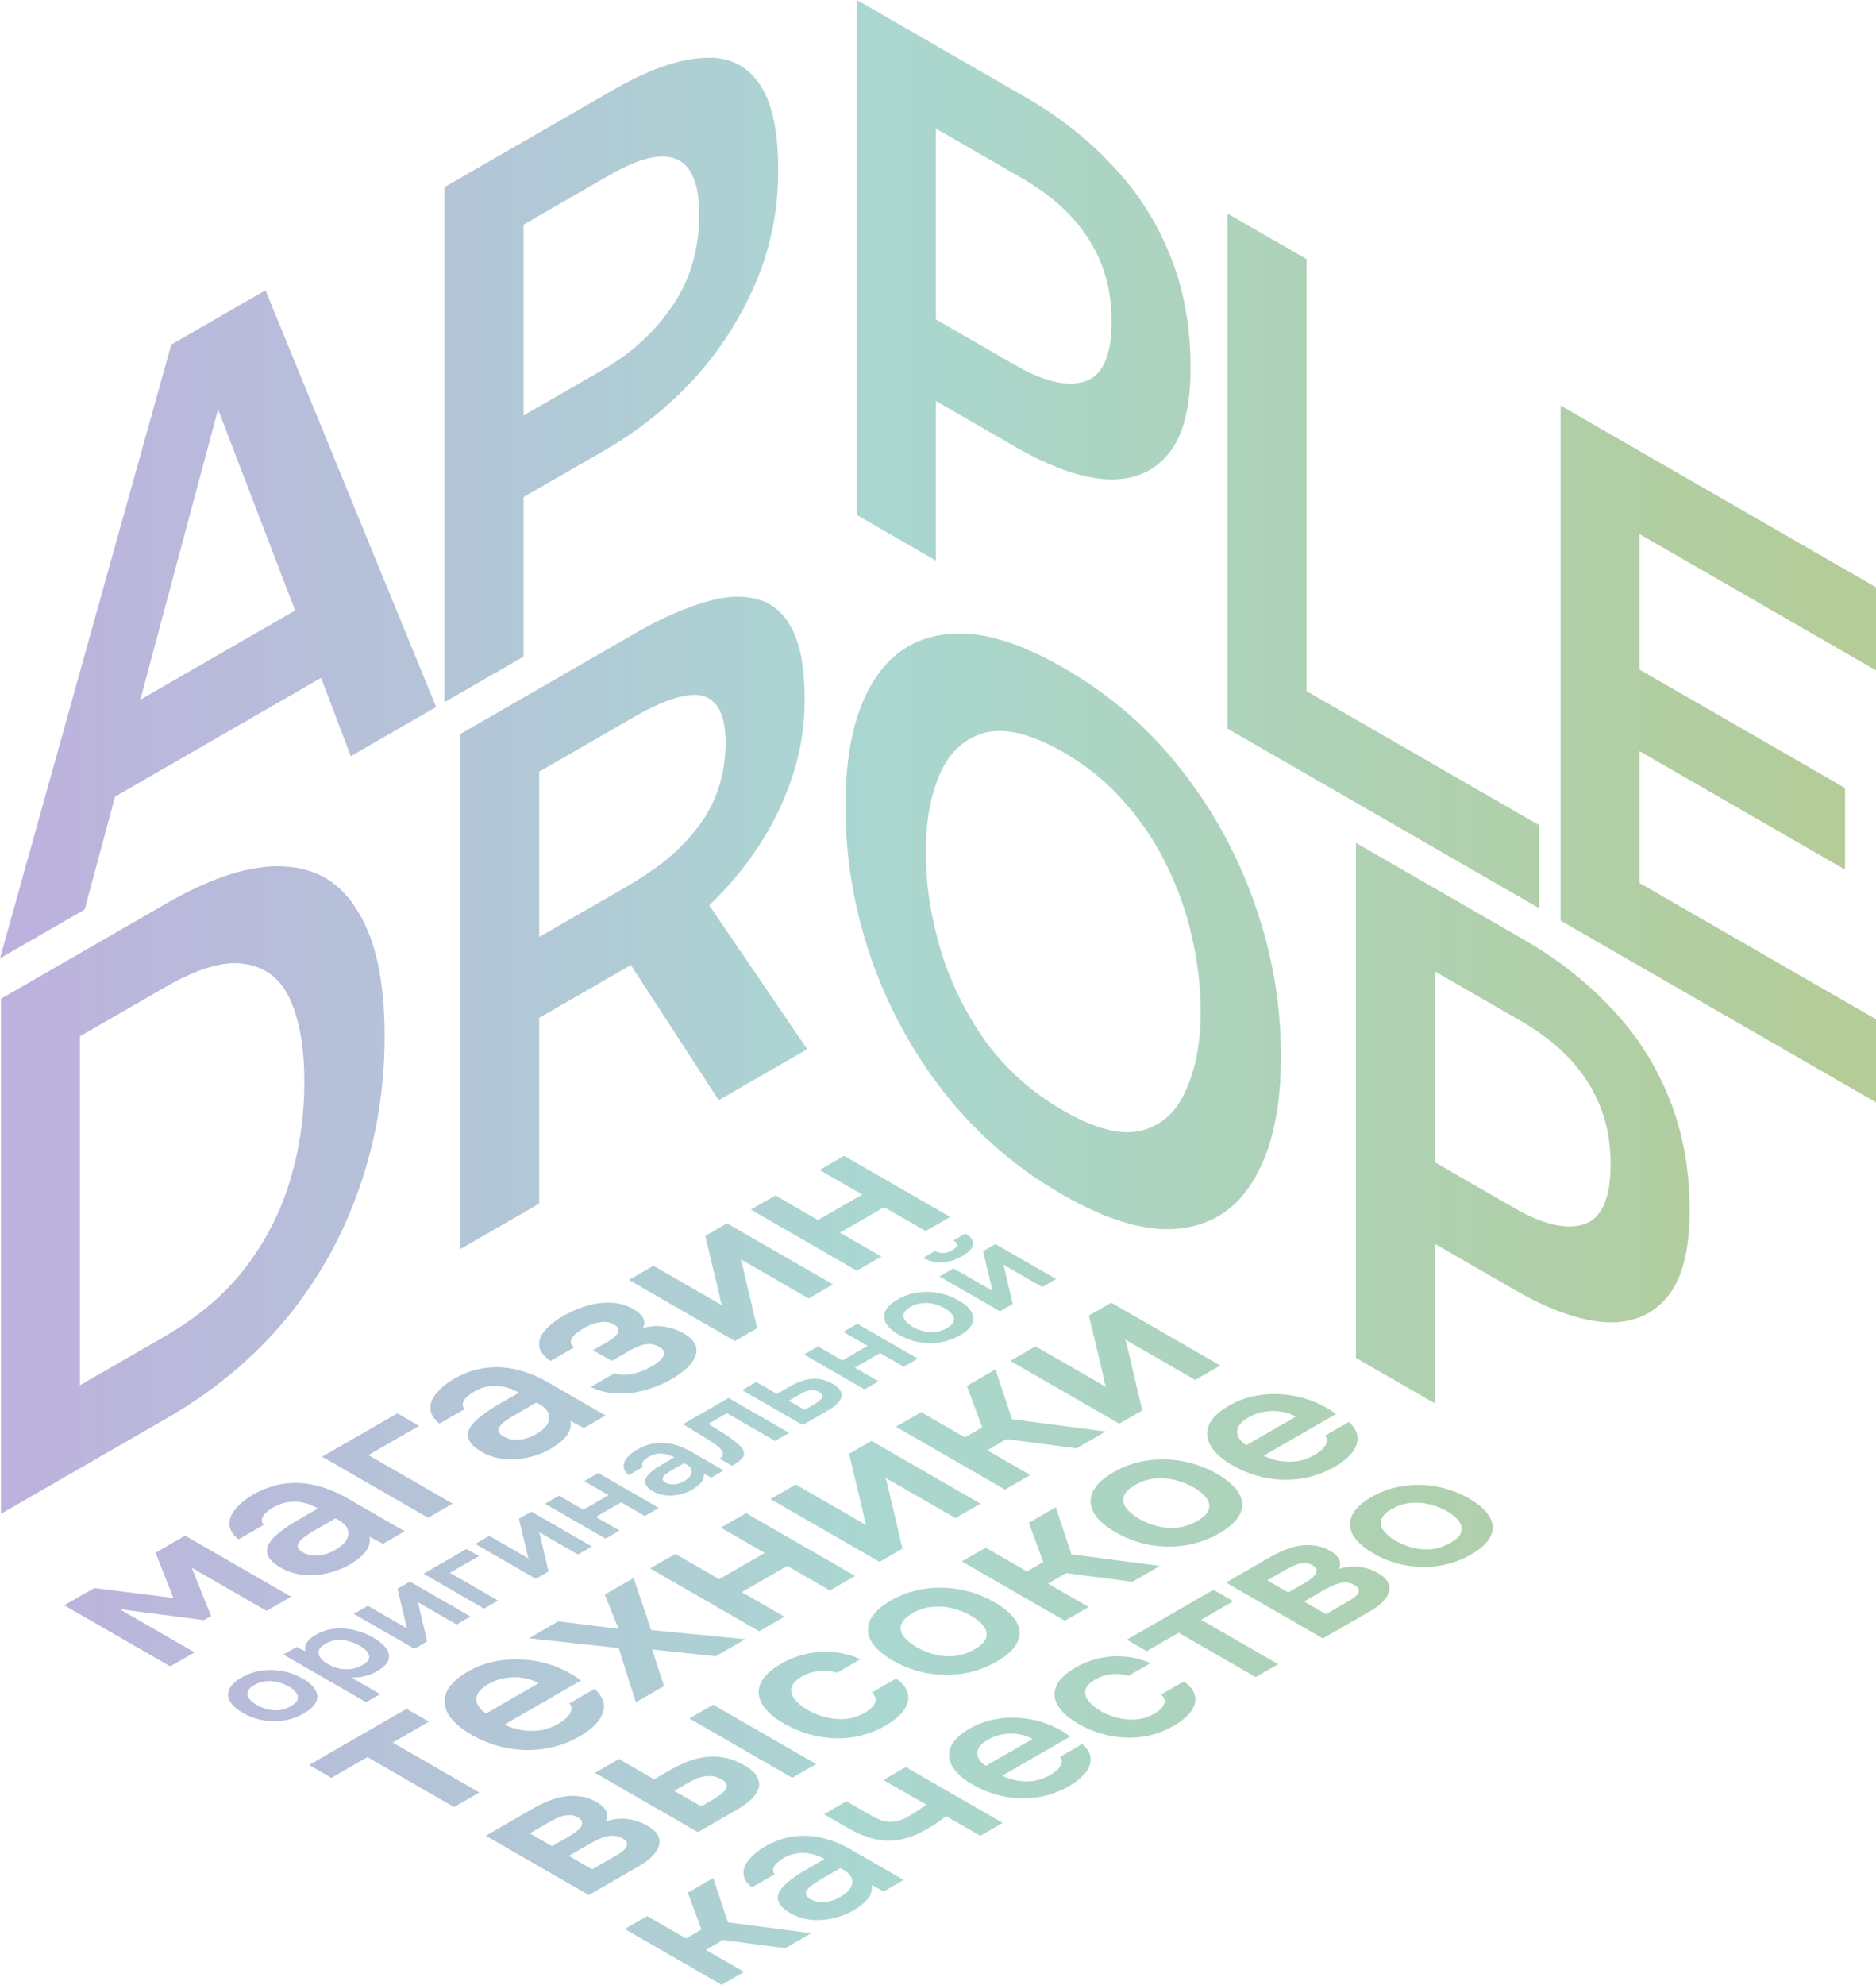<?xml version="1.0" encoding="UTF-8"?> <svg xmlns="http://www.w3.org/2000/svg" width="452" height="478" viewBox="0 0 452 478" fill="none"><path d="M0 230.788L41.27 82.982L63.961 69.912L105.079 170.262L84.52 182.104L77.362 163.245L27.716 191.841L20.407 219.034L0 230.788ZM33.808 168.508L71.118 147.017L52.539 98.596L33.808 168.508Z" fill="url(#paint0_linear_176_117)"></path><path d="M107.095 169.101L107.095 45.066L147.604 21.733C155.726 17.055 162.731 14.482 168.619 14.014C174.609 13.37 179.229 15.213 182.478 19.54C185.828 23.809 187.503 30.973 187.503 41.031C187.503 50.622 185.676 59.686 182.021 68.224C178.366 76.762 173.391 84.481 167.096 91.382C160.802 98.165 153.594 103.896 145.472 108.575L126.131 119.715V158.136L107.095 169.101ZM126.131 100.066L145.167 89.101C152.172 85.066 157.807 79.891 162.071 73.575C166.335 67.259 168.467 59.949 168.467 51.645C168.467 44.394 166.69 39.978 163.137 38.4C159.584 36.704 154.101 37.99 146.69 42.259L126.131 54.101V100.066Z" fill="url(#paint1_linear_176_117)"></path><path d="M206.452 124.034L206.452 0L246.96 23.333C255.082 28.012 262.087 33.509 267.976 39.824C273.966 46.082 278.585 53.245 281.834 61.316C285.184 69.444 286.859 78.538 286.859 88.596C286.859 98.187 285.032 105.146 281.377 109.473C277.722 113.801 272.747 115.789 266.453 115.438C260.158 114.97 252.95 112.397 244.828 107.719L225.488 96.578V134.999L206.452 124.034ZM225.488 76.929L244.523 87.894C251.529 91.929 257.163 93.245 261.427 91.842C265.691 90.438 267.823 85.584 267.823 77.28C267.823 70.029 266.047 63.567 262.493 57.894C258.94 52.105 253.458 47.076 246.046 42.807L225.488 30.965V76.929Z" fill="url(#paint2_linear_176_117)"></path><path d="M295.766 175.48V51.446L314.802 62.411V166.445L370.844 198.726V218.726L295.766 175.48Z" fill="url(#paint3_linear_176_117)"></path><path d="M376.008 221.7V97.666L452 141.438V161.438L395.044 128.631L395.044 161.262L444.538 189.771V209.42L395.044 180.911V212.665L452 245.472V265.472L376.008 221.7Z" fill="url(#paint4_linear_176_117)"></path><path d="M0.231 364.56L0.231 240.525L39.978 217.63C51.248 211.139 60.791 208.157 68.609 208.683C76.426 209.092 82.365 212.806 86.426 219.823C90.589 226.665 92.67 236.578 92.67 249.56C92.67 262.309 90.639 274.472 86.579 286.051C82.619 297.572 76.731 308.098 68.913 317.63C61.096 327.045 51.502 335.027 40.131 341.577L0.231 364.56ZM19.267 333.595L39.674 321.84C47.694 317.221 54.141 311.753 59.014 305.437C63.989 298.946 67.593 291.958 69.827 284.472C72.162 276.811 73.329 268.829 73.329 260.525C73.329 252.455 72.213 245.905 69.979 240.876C67.746 235.847 64.141 232.952 59.167 232.192C54.294 231.256 47.847 233.098 39.826 237.718L19.267 249.56L19.267 333.595Z" fill="url(#paint5_linear_176_117)"></path><path d="M110.878 300.826L110.878 176.792L153.366 152.318C158.848 149.16 164.026 146.821 168.899 145.301C173.773 143.663 178.088 143.283 181.844 144.16C185.6 144.921 188.545 147.26 190.677 151.178C192.809 155.096 193.875 160.856 193.875 168.459C193.875 174.774 192.91 180.885 190.981 186.792C189.052 192.698 186.362 198.283 182.91 203.546C179.56 208.751 175.549 213.575 170.879 218.02L194.484 252.669L173.164 264.949L151.996 232.406L129.914 245.125V289.861L110.878 300.826ZM129.914 225.651L150.777 213.634C154.229 211.645 157.376 209.54 160.219 207.318C163.163 204.92 165.701 202.347 167.833 199.599C170.067 196.792 171.742 193.78 172.859 190.564C174.077 187.172 174.737 183.4 174.839 179.248C174.839 174.336 173.925 171.002 172.098 169.248C170.372 167.435 167.833 166.909 164.483 167.669C161.234 168.371 157.326 170.037 152.757 172.669L129.914 185.827V225.651Z" fill="url(#paint6_linear_176_117)"></path><path d="M255.944 287.67C244.878 281.296 235.436 273.167 227.619 263.284C219.903 253.46 213.964 242.553 209.801 230.565C205.74 218.635 203.71 206.53 203.71 194.249C203.71 181.735 205.791 171.94 209.953 164.864C214.116 157.671 220.106 153.636 227.923 152.758C235.741 151.764 245.183 154.454 256.249 160.829C267.315 167.203 276.706 175.302 284.422 185.127C292.239 195.01 298.229 205.945 302.392 217.933C306.555 229.805 308.636 241.939 308.636 254.337C308.636 266.617 306.555 276.354 302.392 283.547C298.331 290.799 292.341 294.892 284.422 295.828C276.605 296.822 267.112 294.103 255.944 287.67ZM256.249 267.495C263.965 271.939 270.259 273.518 275.132 272.231C280.006 270.945 283.559 267.67 285.793 262.407C288.128 257.202 289.295 250.916 289.295 243.547C289.295 237.933 288.635 232.173 287.315 226.267C286.097 220.419 284.117 214.659 281.376 208.986C278.737 203.372 275.336 198.197 271.173 193.46C267.01 188.606 262.036 184.513 256.249 181.179C248.634 176.793 242.34 175.214 237.365 176.442C232.492 177.729 228.888 180.975 226.553 186.179C224.218 191.384 223.05 197.787 223.05 205.39C223.05 212.875 224.218 220.565 226.553 228.46C228.888 236.354 232.492 243.752 237.365 250.653C242.34 257.495 248.634 263.109 256.249 267.495Z" fill="url(#paint7_linear_176_117)"></path><path d="M326.69 327.017V202.982L367.199 226.315C375.321 230.994 382.326 236.491 388.214 242.807C394.204 249.064 398.824 256.228 402.073 264.298C405.423 272.426 407.098 281.52 407.098 291.578C407.098 301.169 405.271 308.128 401.616 312.455C397.961 316.783 392.986 318.771 386.692 318.42C380.397 317.952 373.189 315.379 365.067 310.701L345.726 299.561V337.982L326.69 327.017ZM345.726 279.912L364.762 290.876C371.767 294.912 377.402 296.227 381.666 294.824C385.93 293.42 388.062 288.567 388.062 280.263C388.062 273.011 386.285 266.549 382.732 260.877C379.179 255.087 373.696 250.058 366.285 245.789L345.726 233.947V279.912Z" fill="url(#paint8_linear_176_117)"></path><path d="M41.014 401.304L15.478 386.595L22.698 382.437L41.789 384.837L37.477 373.924L44.599 369.821L70.135 384.53L64.224 387.935L46.199 377.552L50.85 389.163L49.106 390.168L28.803 387.516L46.877 397.927L41.014 401.304Z" fill="url(#paint9_linear_176_117)"></path><path d="M84.127 376.862C82.996 377.513 81.736 378.052 80.347 378.48C78.991 378.89 77.585 379.16 76.132 379.29C74.646 379.401 73.192 379.327 71.771 379.067C70.317 378.787 68.944 378.276 67.652 377.531C66.005 376.582 64.987 375.624 64.599 374.657C64.18 373.67 64.244 372.703 64.793 371.754C65.375 370.786 66.279 369.837 67.507 368.907C68.702 367.958 70.075 367.037 71.625 366.144L76.616 363.269C75.486 362.618 74.339 362.162 73.176 361.902C71.981 361.622 70.753 361.567 69.493 361.734C68.266 361.883 67.055 362.302 65.859 362.99C65.084 363.437 64.454 363.911 63.969 364.413C63.485 364.879 63.194 365.362 63.097 365.865C63 366.33 63.146 366.786 63.533 367.232L57.477 370.721C56.378 369.828 55.7 368.916 55.441 367.986C55.183 367.018 55.248 366.07 55.635 365.139C56.055 364.19 56.733 363.278 57.67 362.404C58.575 361.511 59.657 360.701 60.917 359.976C63.404 358.543 65.908 357.659 68.427 357.324C70.979 356.971 73.531 357.101 76.083 357.715C78.635 358.329 81.187 359.371 83.739 360.841L97.501 368.768L92.267 371.782L89.021 370.079C89.215 371.01 89.102 371.894 88.682 372.731C88.262 373.531 87.648 374.275 86.84 374.964C86.033 375.652 85.128 376.285 84.127 376.862ZM80.686 373.317C82.011 372.554 82.932 371.745 83.448 370.889C83.965 370.033 84.078 369.186 83.788 368.349C83.497 367.512 82.77 366.758 81.607 366.088L80.832 365.642L76.229 368.293C75.389 368.777 74.614 369.261 73.903 369.744C73.16 370.21 72.594 370.684 72.207 371.168C71.819 371.614 71.658 372.061 71.722 372.508C71.787 372.954 72.207 373.401 72.982 373.847C73.725 374.275 74.549 374.526 75.453 374.601C76.326 374.657 77.214 374.573 78.118 374.35C79.055 374.108 79.911 373.764 80.686 373.317Z" fill="url(#paint10_linear_176_117)"></path><path d="M103.144 365.517L77.609 350.808L95.731 340.369L100.964 343.384L88.753 350.417L109.056 362.112L103.144 365.517Z" fill="url(#paint11_linear_176_117)"></path><path d="M132.535 348.978C131.404 349.63 130.144 350.169 128.755 350.597C127.398 351.006 125.993 351.276 124.54 351.407C123.054 351.518 121.6 351.444 120.179 351.183C118.725 350.904 117.352 350.392 116.06 349.648C114.412 348.699 113.395 347.741 113.007 346.773C112.587 345.787 112.652 344.82 113.201 343.871C113.783 342.903 114.687 341.954 115.915 341.024C117.11 340.075 118.483 339.154 120.033 338.261L125.024 335.386C123.894 334.735 122.747 334.279 121.584 334.018C120.389 333.739 119.161 333.683 117.901 333.851C116.674 334 115.462 334.418 114.267 335.107C113.492 335.553 112.862 336.028 112.377 336.53C111.893 336.995 111.602 337.479 111.505 337.982C111.408 338.447 111.554 338.903 111.941 339.349L105.884 342.838C104.786 341.945 104.108 341.033 103.849 340.103C103.591 339.135 103.655 338.186 104.043 337.256C104.463 336.307 105.141 335.395 106.078 334.521C106.983 333.628 108.065 332.818 109.325 332.092C111.812 330.66 114.316 329.776 116.835 329.441C119.387 329.087 121.939 329.218 124.491 329.832C127.043 330.446 129.595 331.488 132.147 332.958L145.908 340.884L140.675 343.899L137.429 342.196C137.622 343.126 137.509 344.01 137.089 344.848C136.67 345.648 136.056 346.392 135.248 347.08C134.441 347.769 133.536 348.401 132.535 348.978ZM129.094 345.434C130.419 344.671 131.339 343.861 131.856 343.005C132.373 342.15 132.486 341.303 132.196 340.466C131.905 339.628 131.178 338.875 130.015 338.205L129.24 337.758L124.637 340.41C123.797 340.894 123.021 341.377 122.311 341.861C121.568 342.326 121.002 342.801 120.615 343.285C120.227 343.731 120.066 344.178 120.13 344.624C120.195 345.071 120.615 345.517 121.39 345.964C122.133 346.392 122.957 346.643 123.861 346.718C124.733 346.773 125.622 346.69 126.526 346.466C127.463 346.224 128.319 345.88 129.094 345.434Z" fill="url(#paint12_linear_176_117)"></path><path d="M162.019 331.995C160.694 332.758 159.24 333.447 157.658 334.061C156.075 334.638 154.411 335.075 152.667 335.373C150.922 335.633 149.178 335.67 147.434 335.484C145.689 335.298 143.993 334.805 142.346 334.005L148.112 330.684C148.92 331.037 149.856 331.167 150.922 331.074C152.021 330.963 153.103 330.73 154.169 330.377C155.235 329.986 156.139 329.576 156.882 329.148C157.69 328.683 158.401 328.181 159.014 327.641C159.596 327.083 159.919 326.525 159.983 325.967C160.048 325.371 159.66 324.832 158.82 324.348C158.045 323.901 157.27 323.678 156.495 323.678C155.752 323.659 154.993 323.799 154.217 324.097C153.442 324.357 152.651 324.72 151.843 325.185L147.385 327.753L142.879 325.157L146.416 323.12C147.03 322.766 147.547 322.413 147.967 322.059C148.386 321.706 148.677 321.352 148.839 320.999C149.033 320.626 149.065 320.273 148.936 319.938C148.774 319.585 148.435 319.259 147.918 318.961C147.175 318.533 146.4 318.329 145.592 318.347C144.752 318.347 143.912 318.496 143.073 318.794C142.2 319.073 141.409 319.417 140.698 319.826C139.923 320.273 139.228 320.766 138.615 321.306C138.033 321.827 137.678 322.366 137.549 322.924C137.452 323.464 137.71 323.985 138.324 324.487L132.655 327.753C130.846 326.488 129.925 325.213 129.893 323.929C129.828 322.627 130.361 321.371 131.492 320.161C132.622 318.952 134.011 317.873 135.659 316.924C136.822 316.254 138.098 315.649 139.487 315.11C140.908 314.551 142.378 314.151 143.896 313.909C145.415 313.667 146.917 313.64 148.403 313.826C149.889 314.012 151.31 314.495 152.667 315.277C153.733 315.891 154.492 316.589 154.944 317.37C155.364 318.133 155.348 318.943 154.896 319.798C156.769 319.315 158.53 319.212 160.177 319.491C161.825 319.771 163.343 320.31 164.732 321.11C166.186 321.948 167.106 322.85 167.494 323.818C167.914 324.767 167.914 325.734 167.494 326.72C167.106 327.688 166.412 328.628 165.41 329.539C164.441 330.432 163.311 331.251 162.019 331.995Z" fill="url(#paint13_linear_176_117)"></path><path d="M177.057 322.942L151.522 308.233L157.433 304.828L174.053 314.402C173.892 314.085 173.746 313.722 173.617 313.313C173.52 312.885 173.456 312.531 173.423 312.252L169.935 297.627L175.168 294.613L200.704 309.322L194.84 312.699L178.414 303.237C178.576 303.628 178.705 304.019 178.802 304.41C178.899 304.763 178.98 305.107 179.044 305.442L182.436 319.844L177.057 322.942Z" fill="url(#paint14_linear_176_117)"></path><path d="M206.443 306.016L180.907 291.307L186.819 287.902L197.091 293.819L207.751 287.679L197.479 281.762L203.39 278.357L228.926 293.065L223.015 296.471L213.033 290.721L202.373 296.861L212.354 302.611L206.443 306.016Z" fill="url(#paint15_linear_176_117)"></path><path d="M73.205 412.632C71.709 413.493 70.113 414.062 68.414 414.338C66.735 414.604 65.036 414.583 63.32 414.275C61.621 413.956 60.016 413.36 58.502 412.488C56.97 411.606 55.936 410.681 55.401 409.713C54.865 408.724 54.819 407.741 55.262 406.763C55.724 405.774 56.702 404.849 58.197 403.988C59.674 403.137 61.261 402.584 62.96 402.329C64.658 402.074 66.365 402.111 68.082 402.441C69.78 402.76 71.396 403.36 72.928 404.243C74.423 405.104 75.447 406.024 76.001 407.002C76.555 407.959 76.601 408.921 76.14 409.889C75.678 410.856 74.7 411.771 73.205 412.632ZM70.103 410.878C71.026 410.346 71.562 409.804 71.709 409.251C71.876 408.687 71.755 408.14 71.349 407.608C70.943 407.076 70.353 406.587 69.577 406.141C68.802 405.694 67.944 405.349 67.002 405.104C66.061 404.859 65.101 404.785 64.123 404.881C63.144 404.955 62.194 405.258 61.271 405.79C60.348 406.322 59.812 406.874 59.665 407.449C59.499 408.012 59.628 408.565 60.053 409.107C60.477 409.65 61.077 410.144 61.852 410.59C62.646 411.048 63.504 411.393 64.427 411.627C65.35 411.861 66.301 411.93 67.279 411.834C68.239 411.728 69.18 411.409 70.103 410.878Z" fill="url(#paint16_linear_176_117)"></path><path d="M88.231 409.942L68.267 398.443L71.424 396.624L73.583 397.677C73.38 396.901 73.519 396.172 73.999 395.492C74.479 394.812 75.18 394.205 76.103 393.674C77.506 392.866 79.01 392.382 80.616 392.223C82.222 392.063 83.828 392.18 85.434 392.573C87.022 392.956 88.526 393.557 89.947 394.376C91.369 395.194 92.402 396.066 93.049 396.991C93.713 397.906 93.888 398.836 93.575 399.782C93.261 400.707 92.347 401.606 90.833 402.478C90.132 402.882 89.43 403.201 88.729 403.435C88.009 403.658 87.308 403.817 86.625 403.913C85.942 403.987 85.296 404.019 84.686 404.009L91.609 407.996L88.231 409.942ZM87.317 400.994C88.258 400.452 88.794 399.91 88.923 399.368C89.034 398.815 88.877 398.278 88.452 397.757C88.009 397.225 87.409 396.741 86.652 396.305C85.859 395.848 84.991 395.497 84.05 395.253C83.127 394.998 82.176 394.907 81.198 394.982C80.219 395.056 79.269 395.359 78.346 395.891C77.497 396.38 76.989 396.917 76.823 397.502C76.657 398.065 76.767 398.629 77.155 399.192C77.543 399.756 78.133 400.266 78.927 400.723C79.74 401.191 80.626 401.542 81.585 401.776C82.527 401.999 83.496 402.058 84.493 401.951C85.471 401.834 86.412 401.515 87.317 400.994Z" fill="url(#paint17_linear_176_117)"></path><path d="M99.84 397.066L85.248 388.661L88.626 386.716L98.123 392.186C98.031 392.005 97.948 391.798 97.874 391.564C97.819 391.32 97.782 391.118 97.763 390.958L95.77 382.601L98.76 380.878L113.352 389.283L110.002 391.213L100.615 385.807C100.708 386.03 100.781 386.253 100.837 386.476C100.892 386.678 100.938 386.875 100.975 387.066L102.913 395.296L99.84 397.066Z" fill="url(#paint18_linear_176_117)"></path><path d="M116.632 387.394L102.04 378.989L112.395 373.024L115.386 374.747L108.408 378.766L120.01 385.449L116.632 387.394Z" fill="url(#paint19_linear_176_117)"></path><path d="M129.097 380.214L114.505 371.809L117.883 369.863L127.38 375.334C127.288 375.153 127.205 374.946 127.131 374.712C127.076 374.467 127.039 374.265 127.02 374.106L125.027 365.749L128.017 364.026L142.609 372.431L139.259 374.361L129.872 368.954C129.965 369.178 130.038 369.401 130.094 369.624C130.149 369.826 130.195 370.023 130.232 370.214L132.17 378.444L129.097 380.214Z" fill="url(#paint20_linear_176_117)"></path><path d="M145.889 370.542L131.297 362.137L134.675 360.191L140.545 363.572L146.636 360.064L140.766 356.683L144.144 354.737L158.736 363.142L155.358 365.088L149.654 361.802L143.563 365.311L149.267 368.596L145.889 370.542Z" fill="url(#paint21_linear_176_117)"></path><path d="M166.739 358.755C166.093 359.128 165.373 359.436 164.579 359.68C163.804 359.914 163.001 360.068 162.17 360.143C161.321 360.207 160.491 360.164 159.678 360.015C158.848 359.856 158.063 359.563 157.325 359.138C156.384 358.596 155.802 358.048 155.581 357.495C155.341 356.932 155.378 356.379 155.691 355.837C156.024 355.284 156.54 354.742 157.242 354.21C157.925 353.668 158.709 353.141 159.595 352.631L162.447 350.988C161.801 350.616 161.146 350.356 160.481 350.207C159.798 350.047 159.097 350.015 158.377 350.111C157.676 350.196 156.983 350.435 156.3 350.829C155.857 351.084 155.497 351.355 155.221 351.642C154.944 351.908 154.778 352.184 154.722 352.471C154.667 352.737 154.75 352.998 154.971 353.253L151.51 355.247C150.883 354.736 150.495 354.215 150.347 353.684C150.2 353.131 150.237 352.588 150.458 352.057C150.698 351.515 151.086 350.994 151.621 350.494C152.138 349.983 152.756 349.521 153.476 349.106C154.898 348.288 156.328 347.783 157.768 347.591C159.226 347.389 160.684 347.464 162.143 347.814C163.601 348.165 165.059 348.761 166.518 349.601L174.381 354.13L171.391 355.853L169.536 354.88C169.646 355.411 169.582 355.916 169.342 356.395C169.102 356.852 168.751 357.277 168.29 357.671C167.828 358.064 167.311 358.426 166.739 358.755ZM164.773 356.73C165.53 356.294 166.056 355.831 166.351 355.342C166.647 354.853 166.711 354.369 166.545 353.891C166.379 353.413 165.964 352.982 165.299 352.599L164.856 352.344L162.226 353.859C161.746 354.136 161.303 354.412 160.897 354.688C160.472 354.954 160.149 355.225 159.928 355.502C159.706 355.757 159.614 356.012 159.651 356.267C159.688 356.523 159.928 356.778 160.371 357.033C160.795 357.277 161.266 357.421 161.783 357.464C162.281 357.495 162.789 357.448 163.306 357.32C163.841 357.182 164.33 356.985 164.773 356.73Z" fill="url(#paint22_linear_176_117)"></path><path d="M176.388 353.006L173.342 351.252C173.748 351.018 174.007 350.763 174.117 350.486C174.21 350.199 174.191 349.901 174.062 349.593C173.896 349.221 173.554 348.822 173.038 348.397C172.521 347.972 171.958 347.562 171.349 347.169C170.573 346.659 169.78 346.159 168.967 345.67C168.155 345.159 167.371 344.676 166.614 344.218C165.857 343.74 165.174 343.325 164.565 342.974L175.53 336.659L190.122 345.064L186.744 347.009L175.142 340.327L170.684 342.895C171.275 343.256 171.893 343.644 172.539 344.059C173.204 344.463 173.868 344.878 174.533 345.303C175.179 345.718 175.779 346.138 176.333 346.563C176.979 347.02 177.579 347.514 178.132 348.046C178.705 348.567 179.074 349.12 179.24 349.705C179.351 350.279 179.175 350.816 178.714 351.316C178.271 351.805 177.495 352.368 176.388 353.006Z" fill="url(#paint23_linear_176_117)"></path><path d="M193.397 343.177L178.806 334.772L182.211 332.81L187.195 335.681L190.241 333.926C191.09 333.437 191.939 333.033 192.788 332.714C193.656 332.385 194.523 332.172 195.391 332.076C196.259 331.981 197.135 332.028 198.021 332.22C198.889 332.401 199.775 332.751 200.68 333.272C201.547 333.772 202.147 334.298 202.479 334.851C202.793 335.394 202.876 335.941 202.729 336.494C202.562 337.036 202.202 337.573 201.649 338.105C201.095 338.637 200.403 339.142 199.572 339.62L193.397 343.177ZM193.868 339.524L195.613 338.52C196.111 338.233 196.563 337.951 196.969 337.674C197.357 337.387 197.671 337.111 197.911 336.845C198.151 336.558 198.234 336.287 198.16 336.032C198.086 335.755 197.837 335.495 197.412 335.25C196.988 335.006 196.572 334.862 196.166 334.819C195.742 334.766 195.326 334.782 194.92 334.867C194.533 334.942 194.145 335.069 193.757 335.25C193.388 335.42 193.028 335.606 192.678 335.808L190.047 337.323L193.868 339.524Z" fill="url(#paint24_linear_176_117)"></path><path d="M208.296 334.595L193.704 326.19L197.082 324.244L202.952 327.625L209.044 324.116L203.174 320.735L206.552 318.789L221.144 327.195L217.766 329.14L212.062 325.855L205.97 329.364L211.674 332.649L208.296 334.595Z" fill="url(#paint25_linear_176_117)"></path><path d="M231.279 321.58C229.784 322.441 228.187 323.01 226.489 323.287C224.809 323.552 223.111 323.531 221.394 323.223C219.696 322.904 218.09 322.308 216.576 321.436C215.044 320.554 214.01 319.629 213.475 318.661C212.94 317.673 212.894 316.689 213.337 315.711C213.798 314.722 214.776 313.797 216.272 312.936C217.748 312.085 219.336 311.532 221.034 311.277C222.732 311.022 224.44 311.059 226.156 311.389C227.855 311.708 229.47 312.308 231.002 313.191C232.497 314.052 233.522 314.972 234.075 315.95C234.629 316.907 234.675 317.869 234.214 318.837C233.752 319.804 232.774 320.719 231.279 321.58ZM228.178 319.826C229.101 319.294 229.636 318.752 229.784 318.199C229.95 317.635 229.83 317.088 229.424 316.556C229.018 316.025 228.427 315.535 227.652 315.089C226.876 314.642 226.018 314.297 225.077 314.052C224.135 313.808 223.175 313.733 222.197 313.829C221.219 313.903 220.268 314.206 219.345 314.738C218.422 315.27 217.887 315.822 217.739 316.397C217.573 316.96 217.702 317.513 218.127 318.055C218.551 318.598 219.151 319.092 219.926 319.539C220.72 319.996 221.579 320.341 222.501 320.575C223.424 320.809 224.375 320.878 225.353 320.783C226.313 320.676 227.255 320.357 228.178 319.826Z" fill="url(#paint26_linear_176_117)"></path><path d="M240.933 315.796L226.341 307.391L229.719 305.445L239.217 310.915C239.124 310.735 239.041 310.527 238.967 310.293C238.912 310.049 238.875 309.847 238.857 309.687L236.863 301.33L239.853 299.608L254.445 308.013L251.095 309.942L241.709 304.536C241.801 304.759 241.875 304.982 241.93 305.206C241.985 305.408 242.032 305.604 242.069 305.796L244.007 314.025L240.933 315.796ZM231.824 302.51C230.255 303.414 228.658 303.919 227.034 304.025C225.409 304.11 223.868 303.744 222.41 302.925L225.289 301.266C225.991 301.649 226.683 301.814 227.366 301.761C228.067 301.697 228.75 301.474 229.415 301.091C230.079 300.708 230.458 300.32 230.55 299.927C230.661 299.523 230.384 299.118 229.719 298.714L232.599 297.056C233.522 297.609 234.103 298.199 234.343 298.826C234.583 299.432 234.491 300.049 234.066 300.676C233.623 301.293 232.876 301.904 231.824 302.51Z" fill="url(#paint27_linear_176_117)"></path><path d="M109.407 435.177L88.524 423.149L79.852 428.144L74.469 425.043L97.944 411.522L103.327 414.622L94.605 419.646L115.488 431.675L109.407 435.177Z" fill="url(#paint28_linear_176_117)"></path><path d="M139.722 418.117C136.998 419.687 134.107 420.701 131.05 421.16C128.027 421.601 125.02 421.534 122.029 420.959C119.039 420.347 116.215 419.275 113.557 417.744C110.899 416.213 109.054 414.577 108.024 412.835C106.994 411.055 106.845 409.285 107.576 407.524C108.34 405.744 110.068 404.079 112.759 402.529C114.686 401.419 116.746 400.634 118.939 400.175C121.099 399.696 123.309 399.515 125.568 399.629C127.794 399.725 129.954 400.089 132.047 400.72C134.107 401.333 136.018 402.165 137.779 403.218C138.177 403.448 138.56 403.687 138.925 403.936C139.257 404.165 139.606 404.424 139.972 404.711L121.531 415.333C122.794 415.945 124.156 416.385 125.618 416.653C127.113 416.902 128.608 416.921 130.103 416.711C131.632 416.481 133.11 415.955 134.539 415.132C135.37 414.653 136.068 414.137 136.632 413.581C137.164 413.007 137.496 412.433 137.629 411.859C137.795 411.266 137.646 410.72 137.181 410.223L143.261 406.72C144.723 408.06 145.471 409.409 145.504 410.768C145.537 412.127 145.022 413.438 143.959 414.701C142.929 415.945 141.517 417.084 139.722 418.117ZM117.095 412.663L129.755 405.371C128.658 404.739 127.412 404.309 126.017 404.079C124.621 403.849 123.209 403.859 121.78 404.108C120.351 404.318 118.989 404.797 117.693 405.543C116.298 406.347 115.417 407.18 115.052 408.041C114.686 408.902 114.703 409.735 115.102 410.538C115.5 411.342 116.165 412.05 117.095 412.663Z" fill="url(#paint29_linear_176_117)"></path><path d="M153.202 409.951L149.065 396.889L127.435 394.535L134.512 390.459L149.015 392.267L145.726 383.999L152.654 380.009L156.89 392.554L179.567 394.765L172.44 398.87L157.139 397.234L159.98 406.047L153.202 409.951Z" fill="url(#paint30_linear_176_117)"></path><path d="M182.902 392.844L156.637 377.714L162.717 374.212L173.283 380.298L184.248 373.982L173.682 367.896L179.762 364.394L206.028 379.523L199.947 383.025L189.68 377.112L178.716 383.427L188.983 389.341L182.902 392.844Z" fill="url(#paint31_linear_176_117)"></path><path d="M211.91 376.135L185.645 361.005L191.725 357.503L208.82 367.35C208.654 367.025 208.505 366.651 208.372 366.23C208.272 365.79 208.206 365.427 208.173 365.139L204.584 350.096L209.967 346.996L236.232 362.125L230.202 365.599L213.306 355.867C213.472 356.269 213.605 356.671 213.705 357.072C213.804 357.436 213.887 357.79 213.954 358.135L217.443 372.948L211.91 376.135Z" fill="url(#paint32_linear_176_117)"></path><path d="M242.135 358.725L215.87 343.596L221.95 340.093L232.467 346.151L236.653 343.739L232.965 333.749L239.843 329.787L243.83 341.787L266.407 344.744L259.38 348.792L242.484 346.581L237.849 349.251L248.216 355.222L242.135 358.725Z" fill="url(#paint33_linear_176_117)"></path><path d="M269.684 342.857L243.418 327.728L249.498 324.225L266.593 334.072C266.427 333.747 266.278 333.374 266.145 332.953C266.045 332.512 265.979 332.149 265.946 331.862L262.357 316.819L267.74 313.718L294.005 328.847L287.975 332.321L271.079 322.589C271.245 322.991 271.378 323.393 271.478 323.795C271.577 324.158 271.66 324.512 271.727 324.857L275.216 339.67L269.684 342.857Z" fill="url(#paint34_linear_176_117)"></path><path d="M141.859 456.375L117.052 442.086L128.302 435.606C129.369 434.992 130.514 434.422 131.738 433.898C132.962 433.338 134.249 432.94 135.598 432.705C136.916 432.452 138.265 432.416 139.646 432.597C141.027 432.741 142.423 433.22 143.836 434.034C144.589 434.468 145.169 434.947 145.577 435.471C146.016 435.977 146.252 436.492 146.283 437.016C146.346 437.522 146.236 438.056 145.954 438.616C147.805 438.019 149.562 437.839 151.226 438.074C152.889 438.272 154.442 438.788 155.886 439.619C157.235 440.396 158.129 441.219 158.569 442.086C158.977 442.936 159.024 443.794 158.71 444.662C158.427 445.512 157.878 446.334 157.062 447.129C156.278 447.907 155.336 448.612 154.238 449.244L141.859 456.375ZM142.659 450.166L148.543 446.777C149.327 446.325 149.955 445.873 150.425 445.421C150.896 444.969 151.116 444.517 151.084 444.066C151.084 443.596 150.724 443.153 150.002 442.737C149.343 442.357 148.668 442.15 147.978 442.113C147.287 442.041 146.613 442.104 145.954 442.303C145.295 442.466 144.651 442.71 144.024 443.035C143.365 443.343 142.753 443.659 142.188 443.984L137.057 446.94L142.659 450.166ZM133.009 444.608L136.916 442.357C137.45 442.05 137.983 441.707 138.517 441.327C139.05 440.948 139.489 440.55 139.834 440.134C140.148 439.7 140.29 439.276 140.258 438.86C140.227 438.444 139.913 438.065 139.317 437.721C138.501 437.251 137.685 437.052 136.869 437.125C136.085 437.179 135.316 437.369 134.563 437.694C133.841 438.001 133.166 438.336 132.539 438.697L127.643 441.517L133.009 444.608Z" fill="url(#paint35_linear_176_117)"></path><path d="M168.152 441.23L143.346 426.941L149.135 423.606L157.608 428.487L161.562 426.209C162.974 425.396 164.402 424.718 165.845 424.176C167.32 423.615 168.795 423.254 170.27 423.091C171.745 422.928 173.236 423.01 174.742 423.335C176.248 423.624 177.77 424.212 179.308 425.097C180.845 425.983 181.865 426.896 182.367 427.836C182.901 428.758 183.042 429.689 182.791 430.629C182.509 431.55 181.897 432.463 180.955 433.367C180.014 434.235 178.853 435.066 177.472 435.861L168.152 441.23ZM168.952 435.021L170.647 434.045C171.525 433.539 172.31 433.051 173 432.581C173.722 432.093 174.271 431.632 174.648 431.198C175.024 430.728 175.165 430.267 175.071 429.815C174.977 429.363 174.554 428.92 173.8 428.487C173.079 428.071 172.373 427.827 171.682 427.755C170.961 427.664 170.254 427.691 169.564 427.836C168.874 427.944 168.215 428.143 167.587 428.432C166.96 428.722 166.332 429.047 165.704 429.408L162.456 431.279L168.952 435.021ZM190.887 428.134L166.081 413.846L171.823 410.538L196.63 424.826L190.887 428.134Z" fill="url(#paint36_linear_176_117)"></path><path d="M213.418 415.536C210.845 417.018 208.162 417.967 205.369 418.383C202.544 418.78 199.72 418.69 196.896 418.112C194.072 417.533 191.404 416.521 188.894 415.075C186.384 413.629 184.642 412.083 183.669 410.439C182.665 408.776 182.524 407.104 183.245 405.423C183.967 403.742 185.63 402.151 188.235 400.651C190.149 399.548 192.173 398.762 194.307 398.292C196.472 397.804 198.653 397.668 200.85 397.885C203.047 398.066 205.212 398.626 207.346 399.566L201.697 402.82C200.128 402.35 198.638 402.214 197.226 402.413C195.813 402.576 194.495 403.01 193.272 403.715C191.703 404.618 190.84 405.567 190.683 406.561C190.526 407.519 190.824 408.45 191.577 409.354C192.33 410.258 193.334 411.071 194.59 411.794C195.908 412.553 197.367 413.141 198.967 413.557C200.536 413.954 202.121 414.09 203.721 413.963C205.353 413.819 206.906 413.322 208.381 412.472C209.574 411.785 210.374 411.017 210.782 410.167C211.221 409.3 210.986 408.441 210.076 407.592L215.913 404.23C217.607 405.459 218.564 406.751 218.784 408.107C219.004 409.426 218.627 410.728 217.654 412.011C216.681 413.294 215.269 414.469 213.418 415.536Z" fill="url(#paint37_linear_176_117)"></path><path d="M240.135 400.147C237.593 401.611 234.879 402.578 231.992 403.048C229.136 403.5 226.249 403.463 223.331 402.939C220.444 402.397 217.714 401.385 215.14 399.903C212.536 398.402 210.778 396.83 209.868 395.185C208.958 393.504 208.88 391.832 209.633 390.169C210.418 388.488 212.081 386.915 214.623 385.451C217.133 384.005 219.832 383.065 222.719 382.632C225.606 382.198 228.508 382.261 231.427 382.821C234.314 383.364 237.06 384.385 239.664 385.885C242.206 387.349 243.948 388.913 244.889 390.576C245.83 392.202 245.909 393.838 245.124 395.483C244.34 397.128 242.677 398.682 240.135 400.147ZM234.863 397.164C236.432 396.26 237.342 395.339 237.593 394.399C237.876 393.441 237.672 392.51 236.981 391.606C236.291 390.702 235.287 389.871 233.969 389.112C232.651 388.352 231.191 387.765 229.591 387.349C227.991 386.934 226.359 386.807 224.696 386.97C223.033 387.096 221.416 387.611 219.847 388.515C218.278 389.419 217.368 390.359 217.117 391.335C216.835 392.293 217.055 393.233 217.776 394.155C218.498 395.076 219.518 395.917 220.836 396.676C222.185 397.453 223.644 398.041 225.213 398.438C226.783 398.836 228.399 398.954 230.062 398.791C231.694 398.61 233.294 398.068 234.863 397.164Z" fill="url(#paint38_linear_176_117)"></path><path d="M256.548 390.313L231.741 376.025L237.484 372.717L247.416 378.438L251.37 376.16L247.887 366.725L254.382 362.983L258.148 374.316L279.471 377.109L272.834 380.932L256.877 378.844L252.499 381.366L262.29 387.005L256.548 390.313Z" fill="url(#paint39_linear_176_117)"></path><path d="M293.779 369.247C291.237 370.711 288.523 371.678 285.636 372.148C282.78 372.6 279.893 372.564 276.975 372.04C274.088 371.498 271.358 370.485 268.784 369.003C266.18 367.503 264.423 365.93 263.513 364.286C262.602 362.605 262.524 360.933 263.277 359.27C264.062 357.589 265.725 356.016 268.267 354.552C270.777 353.106 273.476 352.166 276.363 351.732C279.25 351.298 282.153 351.362 285.071 351.922C287.958 352.464 290.704 353.485 293.308 354.986C295.85 356.45 297.592 358.013 298.533 359.676C299.475 361.303 299.553 362.939 298.769 364.584C297.984 366.229 296.321 367.783 293.779 369.247ZM288.507 366.265C290.076 365.361 290.986 364.439 291.237 363.499C291.52 362.541 291.316 361.61 290.625 360.707C289.935 359.803 288.931 358.971 287.613 358.212C286.295 357.453 284.836 356.866 283.235 356.45C281.635 356.034 280.003 355.908 278.34 356.07C276.677 356.197 275.061 356.712 273.492 357.616C271.923 358.519 271.012 359.459 270.761 360.435C270.479 361.393 270.699 362.333 271.42 363.255C272.142 364.177 273.162 365.018 274.48 365.777C275.829 366.554 277.289 367.141 278.858 367.539C280.427 367.937 282.043 368.054 283.706 367.892C285.338 367.711 286.938 367.169 288.507 366.265Z" fill="url(#paint40_linear_176_117)"></path><path d="M321.63 353.205C319.057 354.687 316.327 355.645 313.44 356.079C310.584 356.495 307.744 356.431 304.92 355.889C302.095 355.311 299.428 354.298 296.918 352.852C294.407 351.406 292.666 349.861 291.693 348.216C290.72 346.535 290.579 344.863 291.269 343.2C291.991 341.519 293.623 339.947 296.165 338.483C297.985 337.434 299.93 336.693 302.001 336.259C304.041 335.807 306.128 335.636 308.262 335.744C310.364 335.834 312.404 336.178 314.381 336.774C316.327 337.353 318.131 338.139 319.794 339.133C320.171 339.35 320.531 339.576 320.877 339.811C321.19 340.028 321.52 340.272 321.865 340.543L304.449 350.575C305.641 351.153 306.928 351.569 308.309 351.822C309.721 352.057 311.133 352.075 312.545 351.876C313.989 351.659 315.385 351.162 316.734 350.385C317.519 349.933 318.178 349.445 318.711 348.921C319.214 348.379 319.527 347.837 319.653 347.294C319.81 346.734 319.669 346.219 319.229 345.749L324.972 342.441C326.353 343.706 327.059 344.981 327.09 346.264C327.121 347.547 326.635 348.785 325.631 349.978C324.658 351.153 323.324 352.229 321.63 353.205ZM300.26 348.053L312.216 341.167C311.18 340.57 310.003 340.164 308.685 339.947C307.367 339.73 306.034 339.739 304.684 339.974C303.335 340.173 302.048 340.624 300.825 341.329C299.507 342.089 298.675 342.875 298.33 343.688C297.985 344.502 298 345.288 298.377 346.047C298.753 346.806 299.381 347.475 300.26 348.053Z" fill="url(#paint41_linear_176_117)"></path><path d="M173.881 478L150.534 464.552L155.939 461.439L165.287 466.823L169.008 464.68L165.73 455.799L171.844 452.278L175.388 462.944L195.456 465.573L189.21 469.171L174.192 467.206L170.072 469.579L179.286 474.887L173.881 478Z" fill="url(#paint42_linear_176_117)"></path><path d="M205.512 460.138C204.478 460.733 203.326 461.227 202.056 461.618C200.816 461.992 199.531 462.239 198.202 462.358C196.843 462.46 195.514 462.392 194.215 462.154C192.886 461.899 191.63 461.431 190.449 460.751C188.943 459.883 188.012 459.007 187.658 458.122C187.274 457.22 187.333 456.336 187.835 455.468C188.367 454.584 189.194 453.716 190.316 452.865C191.409 451.998 192.664 451.156 194.082 450.339L198.645 447.711C197.611 447.115 196.563 446.698 195.499 446.46C194.407 446.205 193.284 446.154 192.132 446.307C191.01 446.443 189.903 446.826 188.81 447.456C188.101 447.864 187.525 448.298 187.082 448.757C186.639 449.182 186.373 449.625 186.285 450.084C186.196 450.509 186.329 450.926 186.683 451.334L181.146 454.524C180.141 453.707 179.521 452.874 179.285 452.023C179.049 451.139 179.108 450.271 179.462 449.42C179.846 448.553 180.466 447.719 181.323 446.92C182.15 446.103 183.139 445.363 184.291 444.7C186.565 443.39 188.854 442.582 191.158 442.275C193.491 441.952 195.824 442.071 198.158 442.633C200.491 443.194 202.824 444.147 205.157 445.491L217.739 452.738L212.954 455.494L209.986 453.937C210.163 454.788 210.06 455.596 209.676 456.361C209.292 457.093 208.731 457.773 207.993 458.403C207.254 459.032 206.427 459.611 205.512 460.138ZM202.366 456.897C203.577 456.2 204.419 455.46 204.891 454.677C205.364 453.895 205.467 453.121 205.202 452.355C204.936 451.589 204.271 450.9 203.208 450.288L202.499 449.88L198.29 452.304C197.523 452.746 196.814 453.189 196.164 453.631C195.485 454.056 194.968 454.49 194.613 454.932C194.259 455.341 194.111 455.749 194.17 456.157C194.229 456.566 194.613 456.974 195.322 457.382C196.001 457.773 196.755 458.003 197.582 458.071C198.379 458.122 199.191 458.046 200.018 457.841C200.875 457.62 201.657 457.306 202.366 456.897Z" fill="url(#paint43_linear_176_117)"></path><path d="M236.19 442.11L227.949 437.364C227.004 438.112 226.148 438.742 225.38 439.252C224.612 439.728 223.888 440.162 223.209 440.553C220.994 441.829 218.853 442.654 216.785 443.029C214.748 443.386 212.71 443.335 210.672 442.876C208.634 442.382 206.537 441.515 204.381 440.273L198.533 436.904L203.938 433.791L209.52 437.006C210.554 437.602 211.543 438.07 212.488 438.41C213.433 438.716 214.437 438.801 215.501 438.665C216.564 438.529 217.775 438.07 219.133 437.287C219.783 436.913 220.462 436.488 221.171 436.011C221.88 435.535 222.53 435.059 223.121 434.582L212.843 428.662L218.247 425.549L241.594 438.997L236.19 442.11Z" fill="url(#paint44_linear_176_117)"></path><path d="M257.632 430.116C255.211 431.511 252.641 432.413 249.924 432.821C247.236 433.212 244.563 433.153 241.905 432.642C239.247 432.098 236.737 431.145 234.374 429.784C232.011 428.423 230.372 426.969 229.456 425.421C228.541 423.839 228.408 422.265 229.058 420.7C229.737 419.118 231.273 417.638 233.665 416.26C235.378 415.273 237.209 414.576 239.159 414.167C241.078 413.742 243.042 413.58 245.051 413.682C247.03 413.767 248.949 414.091 250.81 414.652C252.641 415.196 254.339 415.936 255.905 416.872C256.259 417.076 256.599 417.289 256.924 417.51C257.219 417.714 257.529 417.944 257.854 418.199L241.462 427.641C242.585 428.185 243.796 428.577 245.095 428.815C246.424 429.036 247.753 429.053 249.082 428.866C250.441 428.662 251.755 428.194 253.025 427.462C253.763 427.037 254.384 426.578 254.886 426.084C255.358 425.574 255.654 425.064 255.772 424.553C255.919 424.026 255.787 423.541 255.373 423.099L260.778 419.985C262.077 421.176 262.742 422.376 262.771 423.583C262.801 424.791 262.343 425.957 261.398 427.079C260.483 428.185 259.227 429.197 257.632 430.116ZM237.519 425.268L248.772 418.786C247.797 418.225 246.69 417.842 245.449 417.638C244.209 417.434 242.954 417.442 241.684 417.663C240.414 417.85 239.203 418.276 238.051 418.939C236.811 419.654 236.028 420.394 235.703 421.159C235.378 421.925 235.393 422.665 235.747 423.379C236.102 424.094 236.692 424.723 237.519 425.268Z" fill="url(#paint45_linear_176_117)"></path><path d="M282.894 415.565C280.472 416.96 277.947 417.853 275.319 418.245C272.66 418.619 270.002 418.534 267.344 417.989C264.686 417.445 262.176 416.492 259.813 415.131C257.45 413.77 255.811 412.316 254.895 410.768C253.95 409.203 253.817 407.629 254.497 406.047C255.176 404.465 256.741 402.968 259.193 401.556C260.994 400.518 262.899 399.778 264.908 399.336C266.946 398.876 268.998 398.749 271.066 398.953C273.133 399.123 275.171 399.65 277.179 400.535L271.863 403.597C270.386 403.155 268.983 403.027 267.654 403.214C266.325 403.367 265.085 403.776 263.933 404.439C262.456 405.29 261.644 406.183 261.496 407.119C261.349 408.02 261.629 408.896 262.338 409.747C263.047 410.598 263.992 411.363 265.173 412.044C266.414 412.758 267.787 413.311 269.294 413.702C270.77 414.077 272.262 414.204 273.768 414.085C275.304 413.949 276.766 413.481 278.154 412.682C279.276 412.035 280.029 411.312 280.413 410.513C280.827 409.696 280.605 408.888 279.749 408.088L285.242 404.924C286.837 406.081 287.738 407.297 287.945 408.573C288.151 409.815 287.797 411.04 286.881 412.248C285.966 413.456 284.637 414.561 282.894 415.565Z" fill="url(#paint46_linear_176_117)"></path><path d="M302.546 403.888L283.984 393.196L276.275 397.636L271.491 394.88L292.357 382.861L297.141 385.617L289.389 390.083L307.951 400.775L302.546 403.888Z" fill="url(#paint47_linear_176_117)"></path><path d="M318.728 394.567L295.381 381.119L305.969 375.021C306.973 374.442 308.051 373.906 309.203 373.413C310.355 372.885 311.566 372.511 312.836 372.29C314.076 372.052 315.346 372.018 316.646 372.188C317.945 372.324 319.259 372.775 320.589 373.54C321.297 373.949 321.844 374.4 322.228 374.893C322.641 375.369 322.863 375.854 322.892 376.347C322.951 376.824 322.848 377.326 322.582 377.853C324.325 377.292 325.979 377.121 327.544 377.343C329.109 377.53 330.571 378.015 331.93 378.797C333.2 379.529 334.042 380.303 334.455 381.119C334.839 381.919 334.883 382.727 334.588 383.544C334.322 384.343 333.805 385.117 333.037 385.866C332.299 386.597 331.413 387.261 330.379 387.856L318.728 394.567ZM319.481 388.724L325.019 385.534C325.757 385.109 326.348 384.683 326.791 384.258C327.234 383.833 327.441 383.407 327.411 382.982C327.411 382.54 327.071 382.123 326.392 381.732C325.772 381.375 325.137 381.179 324.487 381.145C323.837 381.077 323.202 381.136 322.582 381.323C321.962 381.477 321.356 381.706 320.766 382.012C320.146 382.302 319.57 382.599 319.038 382.906L314.209 385.687L319.481 388.724ZM310.399 383.493L314.076 381.375C314.578 381.085 315.08 380.762 315.582 380.405C316.085 380.048 316.498 379.673 316.823 379.282C317.118 378.874 317.251 378.474 317.222 378.083C317.192 377.691 316.897 377.334 316.336 377.011C315.568 376.569 314.8 376.381 314.032 376.45C313.294 376.501 312.57 376.679 311.861 376.985C311.182 377.275 310.547 377.589 309.956 377.93L305.349 380.583L310.399 383.493Z" fill="url(#paint48_linear_176_117)"></path><path d="M354.461 374.342C352.069 375.72 349.514 376.63 346.797 377.072C344.11 377.498 341.392 377.464 338.646 376.97C335.929 376.46 333.359 375.507 330.937 374.112C328.486 372.7 326.832 371.22 325.975 369.672C325.119 368.09 325.045 366.516 325.754 364.951C326.492 363.369 328.058 361.889 330.45 360.511C332.813 359.15 335.353 358.265 338.07 357.857C340.787 357.449 343.519 357.508 346.266 358.036C348.983 358.546 351.567 359.507 354.018 360.919C356.411 362.297 358.05 363.769 358.936 365.334C359.822 366.865 359.896 368.405 359.157 369.953C358.419 371.501 356.854 372.964 354.461 374.342ZM349.5 371.535C350.976 370.684 351.833 369.817 352.069 368.932C352.335 368.03 352.143 367.154 351.493 366.304C350.844 365.453 349.898 364.67 348.658 363.956C347.417 363.241 346.044 362.689 344.538 362.297C343.032 361.906 341.496 361.787 339.93 361.94C338.365 362.059 336.844 362.544 335.367 363.395C333.891 364.245 333.034 365.13 332.798 366.048C332.532 366.95 332.739 367.835 333.418 368.702C334.097 369.57 335.057 370.361 336.298 371.076C337.568 371.807 338.941 372.36 340.418 372.734C341.895 373.108 343.416 373.219 344.981 373.066C346.517 372.896 348.023 372.385 349.5 371.535Z" fill="url(#paint49_linear_176_117)"></path><defs><linearGradient id="paint0_linear_176_117" x1="-4.554" y1="410.95" x2="459.704" y2="410.954" gradientUnits="userSpaceOnUse"><stop stop-color="#BEB0DE"></stop><stop offset="0.46" stop-color="#AAD7D1"></stop><stop offset="0.961" stop-color="#B3CC98"></stop></linearGradient><linearGradient id="paint1_linear_176_117" x1="-4.554" y1="410.95" x2="459.704" y2="410.954" gradientUnits="userSpaceOnUse"><stop stop-color="#BEB0DE"></stop><stop offset="0.46" stop-color="#AAD7D1"></stop><stop offset="0.961" stop-color="#B3CC98"></stop></linearGradient><linearGradient id="paint2_linear_176_117" x1="-4.554" y1="410.95" x2="459.704" y2="410.954" gradientUnits="userSpaceOnUse"><stop stop-color="#BEB0DE"></stop><stop offset="0.46" stop-color="#AAD7D1"></stop><stop offset="0.961" stop-color="#B3CC98"></stop></linearGradient><linearGradient id="paint3_linear_176_117" x1="-4.554" y1="410.95" x2="459.704" y2="410.954" gradientUnits="userSpaceOnUse"><stop stop-color="#BEB0DE"></stop><stop offset="0.46" stop-color="#AAD7D1"></stop><stop offset="0.961" stop-color="#B3CC98"></stop></linearGradient><linearGradient id="paint4_linear_176_117" x1="-4.554" y1="410.95" x2="459.704" y2="410.954" gradientUnits="userSpaceOnUse"><stop stop-color="#BEB0DE"></stop><stop offset="0.46" stop-color="#AAD7D1"></stop><stop offset="0.961" stop-color="#B3CC98"></stop></linearGradient><linearGradient id="paint5_linear_176_117" x1="-4.554" y1="410.95" x2="459.704" y2="410.954" gradientUnits="userSpaceOnUse"><stop stop-color="#BEB0DE"></stop><stop offset="0.46" stop-color="#AAD7D1"></stop><stop offset="0.961" stop-color="#B3CC98"></stop></linearGradient><linearGradient id="paint6_linear_176_117" x1="-4.554" y1="410.95" x2="459.704" y2="410.954" gradientUnits="userSpaceOnUse"><stop stop-color="#BEB0DE"></stop><stop offset="0.46" stop-color="#AAD7D1"></stop><stop offset="0.961" stop-color="#B3CC98"></stop></linearGradient><linearGradient id="paint7_linear_176_117" x1="-4.554" y1="410.95" x2="459.704" y2="410.954" gradientUnits="userSpaceOnUse"><stop stop-color="#BEB0DE"></stop><stop offset="0.46" stop-color="#AAD7D1"></stop><stop offset="0.961" stop-color="#B3CC98"></stop></linearGradient><linearGradient id="paint8_linear_176_117" x1="-4.554" y1="410.95" x2="459.704" y2="410.954" gradientUnits="userSpaceOnUse"><stop stop-color="#BEB0DE"></stop><stop offset="0.46" stop-color="#AAD7D1"></stop><stop offset="0.961" stop-color="#B3CC98"></stop></linearGradient><linearGradient id="paint9_linear_176_117" x1="-4.554" y1="410.95" x2="459.704" y2="410.954" gradientUnits="userSpaceOnUse"><stop stop-color="#BEB0DE"></stop><stop offset="0.46" stop-color="#AAD7D1"></stop><stop offset="0.961" stop-color="#B3CC98"></stop></linearGradient><linearGradient id="paint10_linear_176_117" x1="-4.554" y1="410.95" x2="459.704" y2="410.954" gradientUnits="userSpaceOnUse"><stop stop-color="#BEB0DE"></stop><stop offset="0.46" stop-color="#AAD7D1"></stop><stop offset="0.961" stop-color="#B3CC98"></stop></linearGradient><linearGradient id="paint11_linear_176_117" x1="-4.554" y1="410.95" x2="459.704" y2="410.954" gradientUnits="userSpaceOnUse"><stop stop-color="#BEB0DE"></stop><stop offset="0.46" stop-color="#AAD7D1"></stop><stop offset="0.961" stop-color="#B3CC98"></stop></linearGradient><linearGradient id="paint12_linear_176_117" x1="-4.554" y1="410.95" x2="459.704" y2="410.954" gradientUnits="userSpaceOnUse"><stop stop-color="#BEB0DE"></stop><stop offset="0.46" stop-color="#AAD7D1"></stop><stop offset="0.961" stop-color="#B3CC98"></stop></linearGradient><linearGradient id="paint13_linear_176_117" x1="-4.554" y1="410.95" x2="459.704" y2="410.954" gradientUnits="userSpaceOnUse"><stop stop-color="#BEB0DE"></stop><stop offset="0.46" stop-color="#AAD7D1"></stop><stop offset="0.961" stop-color="#B3CC98"></stop></linearGradient><linearGradient id="paint14_linear_176_117" x1="-4.554" y1="410.95" x2="459.704" y2="410.954" gradientUnits="userSpaceOnUse"><stop stop-color="#BEB0DE"></stop><stop offset="0.46" stop-color="#AAD7D1"></stop><stop offset="0.961" stop-color="#B3CC98"></stop></linearGradient><linearGradient id="paint15_linear_176_117" x1="-4.554" y1="410.95" x2="459.704" y2="410.954" gradientUnits="userSpaceOnUse"><stop stop-color="#BEB0DE"></stop><stop offset="0.46" stop-color="#AAD7D1"></stop><stop offset="0.961" stop-color="#B3CC98"></stop></linearGradient><linearGradient id="paint16_linear_176_117" x1="-4.554" y1="410.95" x2="459.704" y2="410.954" gradientUnits="userSpaceOnUse"><stop stop-color="#BEB0DE"></stop><stop offset="0.46" stop-color="#AAD7D1"></stop><stop offset="0.961" stop-color="#B3CC98"></stop></linearGradient><linearGradient id="paint17_linear_176_117" x1="-4.554" y1="410.95" x2="459.704" y2="410.954" gradientUnits="userSpaceOnUse"><stop stop-color="#BEB0DE"></stop><stop offset="0.46" stop-color="#AAD7D1"></stop><stop offset="0.961" stop-color="#B3CC98"></stop></linearGradient><linearGradient id="paint18_linear_176_117" x1="-4.554" y1="410.95" x2="459.704" y2="410.954" gradientUnits="userSpaceOnUse"><stop stop-color="#BEB0DE"></stop><stop offset="0.46" stop-color="#AAD7D1"></stop><stop offset="0.961" stop-color="#B3CC98"></stop></linearGradient><linearGradient id="paint19_linear_176_117" x1="-4.554" y1="410.95" x2="459.704" y2="410.954" gradientUnits="userSpaceOnUse"><stop stop-color="#BEB0DE"></stop><stop offset="0.46" stop-color="#AAD7D1"></stop><stop offset="0.961" stop-color="#B3CC98"></stop></linearGradient><linearGradient id="paint20_linear_176_117" x1="-4.554" y1="410.95" x2="459.704" y2="410.954" gradientUnits="userSpaceOnUse"><stop stop-color="#BEB0DE"></stop><stop offset="0.46" stop-color="#AAD7D1"></stop><stop offset="0.961" stop-color="#B3CC98"></stop></linearGradient><linearGradient id="paint21_linear_176_117" x1="-4.554" y1="410.95" x2="459.704" y2="410.954" gradientUnits="userSpaceOnUse"><stop stop-color="#BEB0DE"></stop><stop offset="0.46" stop-color="#AAD7D1"></stop><stop offset="0.961" stop-color="#B3CC98"></stop></linearGradient><linearGradient id="paint22_linear_176_117" x1="-4.554" y1="410.95" x2="459.704" y2="410.954" gradientUnits="userSpaceOnUse"><stop stop-color="#BEB0DE"></stop><stop offset="0.46" stop-color="#AAD7D1"></stop><stop offset="0.961" stop-color="#B3CC98"></stop></linearGradient><linearGradient id="paint23_linear_176_117" x1="-4.554" y1="410.95" x2="459.704" y2="410.954" gradientUnits="userSpaceOnUse"><stop stop-color="#BEB0DE"></stop><stop offset="0.46" stop-color="#AAD7D1"></stop><stop offset="0.961" stop-color="#B3CC98"></stop></linearGradient><linearGradient id="paint24_linear_176_117" x1="-4.554" y1="410.95" x2="459.704" y2="410.954" gradientUnits="userSpaceOnUse"><stop stop-color="#BEB0DE"></stop><stop offset="0.46" stop-color="#AAD7D1"></stop><stop offset="0.961" stop-color="#B3CC98"></stop></linearGradient><linearGradient id="paint25_linear_176_117" x1="-4.554" y1="410.95" x2="459.704" y2="410.954" gradientUnits="userSpaceOnUse"><stop stop-color="#BEB0DE"></stop><stop offset="0.46" stop-color="#AAD7D1"></stop><stop offset="0.961" stop-color="#B3CC98"></stop></linearGradient><linearGradient id="paint26_linear_176_117" x1="-4.554" y1="410.95" x2="459.704" y2="410.954" gradientUnits="userSpaceOnUse"><stop stop-color="#BEB0DE"></stop><stop offset="0.46" stop-color="#AAD7D1"></stop><stop offset="0.961" stop-color="#B3CC98"></stop></linearGradient><linearGradient id="paint27_linear_176_117" x1="-4.554" y1="410.95" x2="459.704" y2="410.954" gradientUnits="userSpaceOnUse"><stop stop-color="#BEB0DE"></stop><stop offset="0.46" stop-color="#AAD7D1"></stop><stop offset="0.961" stop-color="#B3CC98"></stop></linearGradient><linearGradient id="paint28_linear_176_117" x1="-4.554" y1="410.95" x2="459.704" y2="410.954" gradientUnits="userSpaceOnUse"><stop stop-color="#BEB0DE"></stop><stop offset="0.46" stop-color="#AAD7D1"></stop><stop offset="0.961" stop-color="#B3CC98"></stop></linearGradient><linearGradient id="paint29_linear_176_117" x1="-4.554" y1="410.95" x2="459.704" y2="410.954" gradientUnits="userSpaceOnUse"><stop stop-color="#BEB0DE"></stop><stop offset="0.46" stop-color="#AAD7D1"></stop><stop offset="0.961" stop-color="#B3CC98"></stop></linearGradient><linearGradient id="paint30_linear_176_117" x1="-4.554" y1="410.95" x2="459.704" y2="410.954" gradientUnits="userSpaceOnUse"><stop stop-color="#BEB0DE"></stop><stop offset="0.46" stop-color="#AAD7D1"></stop><stop offset="0.961" stop-color="#B3CC98"></stop></linearGradient><linearGradient id="paint31_linear_176_117" x1="-4.554" y1="410.95" x2="459.704" y2="410.954" gradientUnits="userSpaceOnUse"><stop stop-color="#BEB0DE"></stop><stop offset="0.46" stop-color="#AAD7D1"></stop><stop offset="0.961" stop-color="#B3CC98"></stop></linearGradient><linearGradient id="paint32_linear_176_117" x1="-4.554" y1="410.95" x2="459.704" y2="410.954" gradientUnits="userSpaceOnUse"><stop stop-color="#BEB0DE"></stop><stop offset="0.46" stop-color="#AAD7D1"></stop><stop offset="0.961" stop-color="#B3CC98"></stop></linearGradient><linearGradient id="paint33_linear_176_117" x1="-4.554" y1="410.95" x2="459.704" y2="410.954" gradientUnits="userSpaceOnUse"><stop stop-color="#BEB0DE"></stop><stop offset="0.46" stop-color="#AAD7D1"></stop><stop offset="0.961" stop-color="#B3CC98"></stop></linearGradient><linearGradient id="paint34_linear_176_117" x1="-4.554" y1="410.95" x2="459.704" y2="410.954" gradientUnits="userSpaceOnUse"><stop stop-color="#BEB0DE"></stop><stop offset="0.46" stop-color="#AAD7D1"></stop><stop offset="0.961" stop-color="#B3CC98"></stop></linearGradient><linearGradient id="paint35_linear_176_117" x1="-4.554" y1="410.95" x2="459.704" y2="410.954" gradientUnits="userSpaceOnUse"><stop stop-color="#BEB0DE"></stop><stop offset="0.46" stop-color="#AAD7D1"></stop><stop offset="0.961" stop-color="#B3CC98"></stop></linearGradient><linearGradient id="paint36_linear_176_117" x1="-4.554" y1="410.95" x2="459.704" y2="410.954" gradientUnits="userSpaceOnUse"><stop stop-color="#BEB0DE"></stop><stop offset="0.46" stop-color="#AAD7D1"></stop><stop offset="0.961" stop-color="#B3CC98"></stop></linearGradient><linearGradient id="paint37_linear_176_117" x1="-4.554" y1="410.95" x2="459.704" y2="410.954" gradientUnits="userSpaceOnUse"><stop stop-color="#BEB0DE"></stop><stop offset="0.46" stop-color="#AAD7D1"></stop><stop offset="0.961" stop-color="#B3CC98"></stop></linearGradient><linearGradient id="paint38_linear_176_117" x1="-4.554" y1="410.95" x2="459.704" y2="410.954" gradientUnits="userSpaceOnUse"><stop stop-color="#BEB0DE"></stop><stop offset="0.46" stop-color="#AAD7D1"></stop><stop offset="0.961" stop-color="#B3CC98"></stop></linearGradient><linearGradient id="paint39_linear_176_117" x1="-4.554" y1="410.95" x2="459.704" y2="410.954" gradientUnits="userSpaceOnUse"><stop stop-color="#BEB0DE"></stop><stop offset="0.46" stop-color="#AAD7D1"></stop><stop offset="0.961" stop-color="#B3CC98"></stop></linearGradient><linearGradient id="paint40_linear_176_117" x1="-4.554" y1="410.95" x2="459.704" y2="410.954" gradientUnits="userSpaceOnUse"><stop stop-color="#BEB0DE"></stop><stop offset="0.46" stop-color="#AAD7D1"></stop><stop offset="0.961" stop-color="#B3CC98"></stop></linearGradient><linearGradient id="paint41_linear_176_117" x1="-4.554" y1="410.95" x2="459.704" y2="410.954" gradientUnits="userSpaceOnUse"><stop stop-color="#BEB0DE"></stop><stop offset="0.46" stop-color="#AAD7D1"></stop><stop offset="0.961" stop-color="#B3CC98"></stop></linearGradient><linearGradient id="paint42_linear_176_117" x1="-4.554" y1="410.95" x2="459.704" y2="410.954" gradientUnits="userSpaceOnUse"><stop stop-color="#BEB0DE"></stop><stop offset="0.46" stop-color="#AAD7D1"></stop><stop offset="0.961" stop-color="#B3CC98"></stop></linearGradient><linearGradient id="paint43_linear_176_117" x1="-4.554" y1="410.95" x2="459.704" y2="410.954" gradientUnits="userSpaceOnUse"><stop stop-color="#BEB0DE"></stop><stop offset="0.46" stop-color="#AAD7D1"></stop><stop offset="0.961" stop-color="#B3CC98"></stop></linearGradient><linearGradient id="paint44_linear_176_117" x1="-4.554" y1="410.95" x2="459.704" y2="410.954" gradientUnits="userSpaceOnUse"><stop stop-color="#BEB0DE"></stop><stop offset="0.46" stop-color="#AAD7D1"></stop><stop offset="0.961" stop-color="#B3CC98"></stop></linearGradient><linearGradient id="paint45_linear_176_117" x1="-4.554" y1="410.95" x2="459.704" y2="410.954" gradientUnits="userSpaceOnUse"><stop stop-color="#BEB0DE"></stop><stop offset="0.46" stop-color="#AAD7D1"></stop><stop offset="0.961" stop-color="#B3CC98"></stop></linearGradient><linearGradient id="paint46_linear_176_117" x1="-4.554" y1="410.95" x2="459.704" y2="410.954" gradientUnits="userSpaceOnUse"><stop stop-color="#BEB0DE"></stop><stop offset="0.46" stop-color="#AAD7D1"></stop><stop offset="0.961" stop-color="#B3CC98"></stop></linearGradient><linearGradient id="paint47_linear_176_117" x1="-4.554" y1="410.95" x2="459.704" y2="410.954" gradientUnits="userSpaceOnUse"><stop stop-color="#BEB0DE"></stop><stop offset="0.46" stop-color="#AAD7D1"></stop><stop offset="0.961" stop-color="#B3CC98"></stop></linearGradient><linearGradient id="paint48_linear_176_117" x1="-4.554" y1="410.95" x2="459.704" y2="410.954" gradientUnits="userSpaceOnUse"><stop stop-color="#BEB0DE"></stop><stop offset="0.46" stop-color="#AAD7D1"></stop><stop offset="0.961" stop-color="#B3CC98"></stop></linearGradient><linearGradient id="paint49_linear_176_117" x1="-4.554" y1="410.95" x2="459.704" y2="410.954" gradientUnits="userSpaceOnUse"><stop stop-color="#BEB0DE"></stop><stop offset="0.46" stop-color="#AAD7D1"></stop><stop offset="0.961" stop-color="#B3CC98"></stop></linearGradient></defs></svg> 